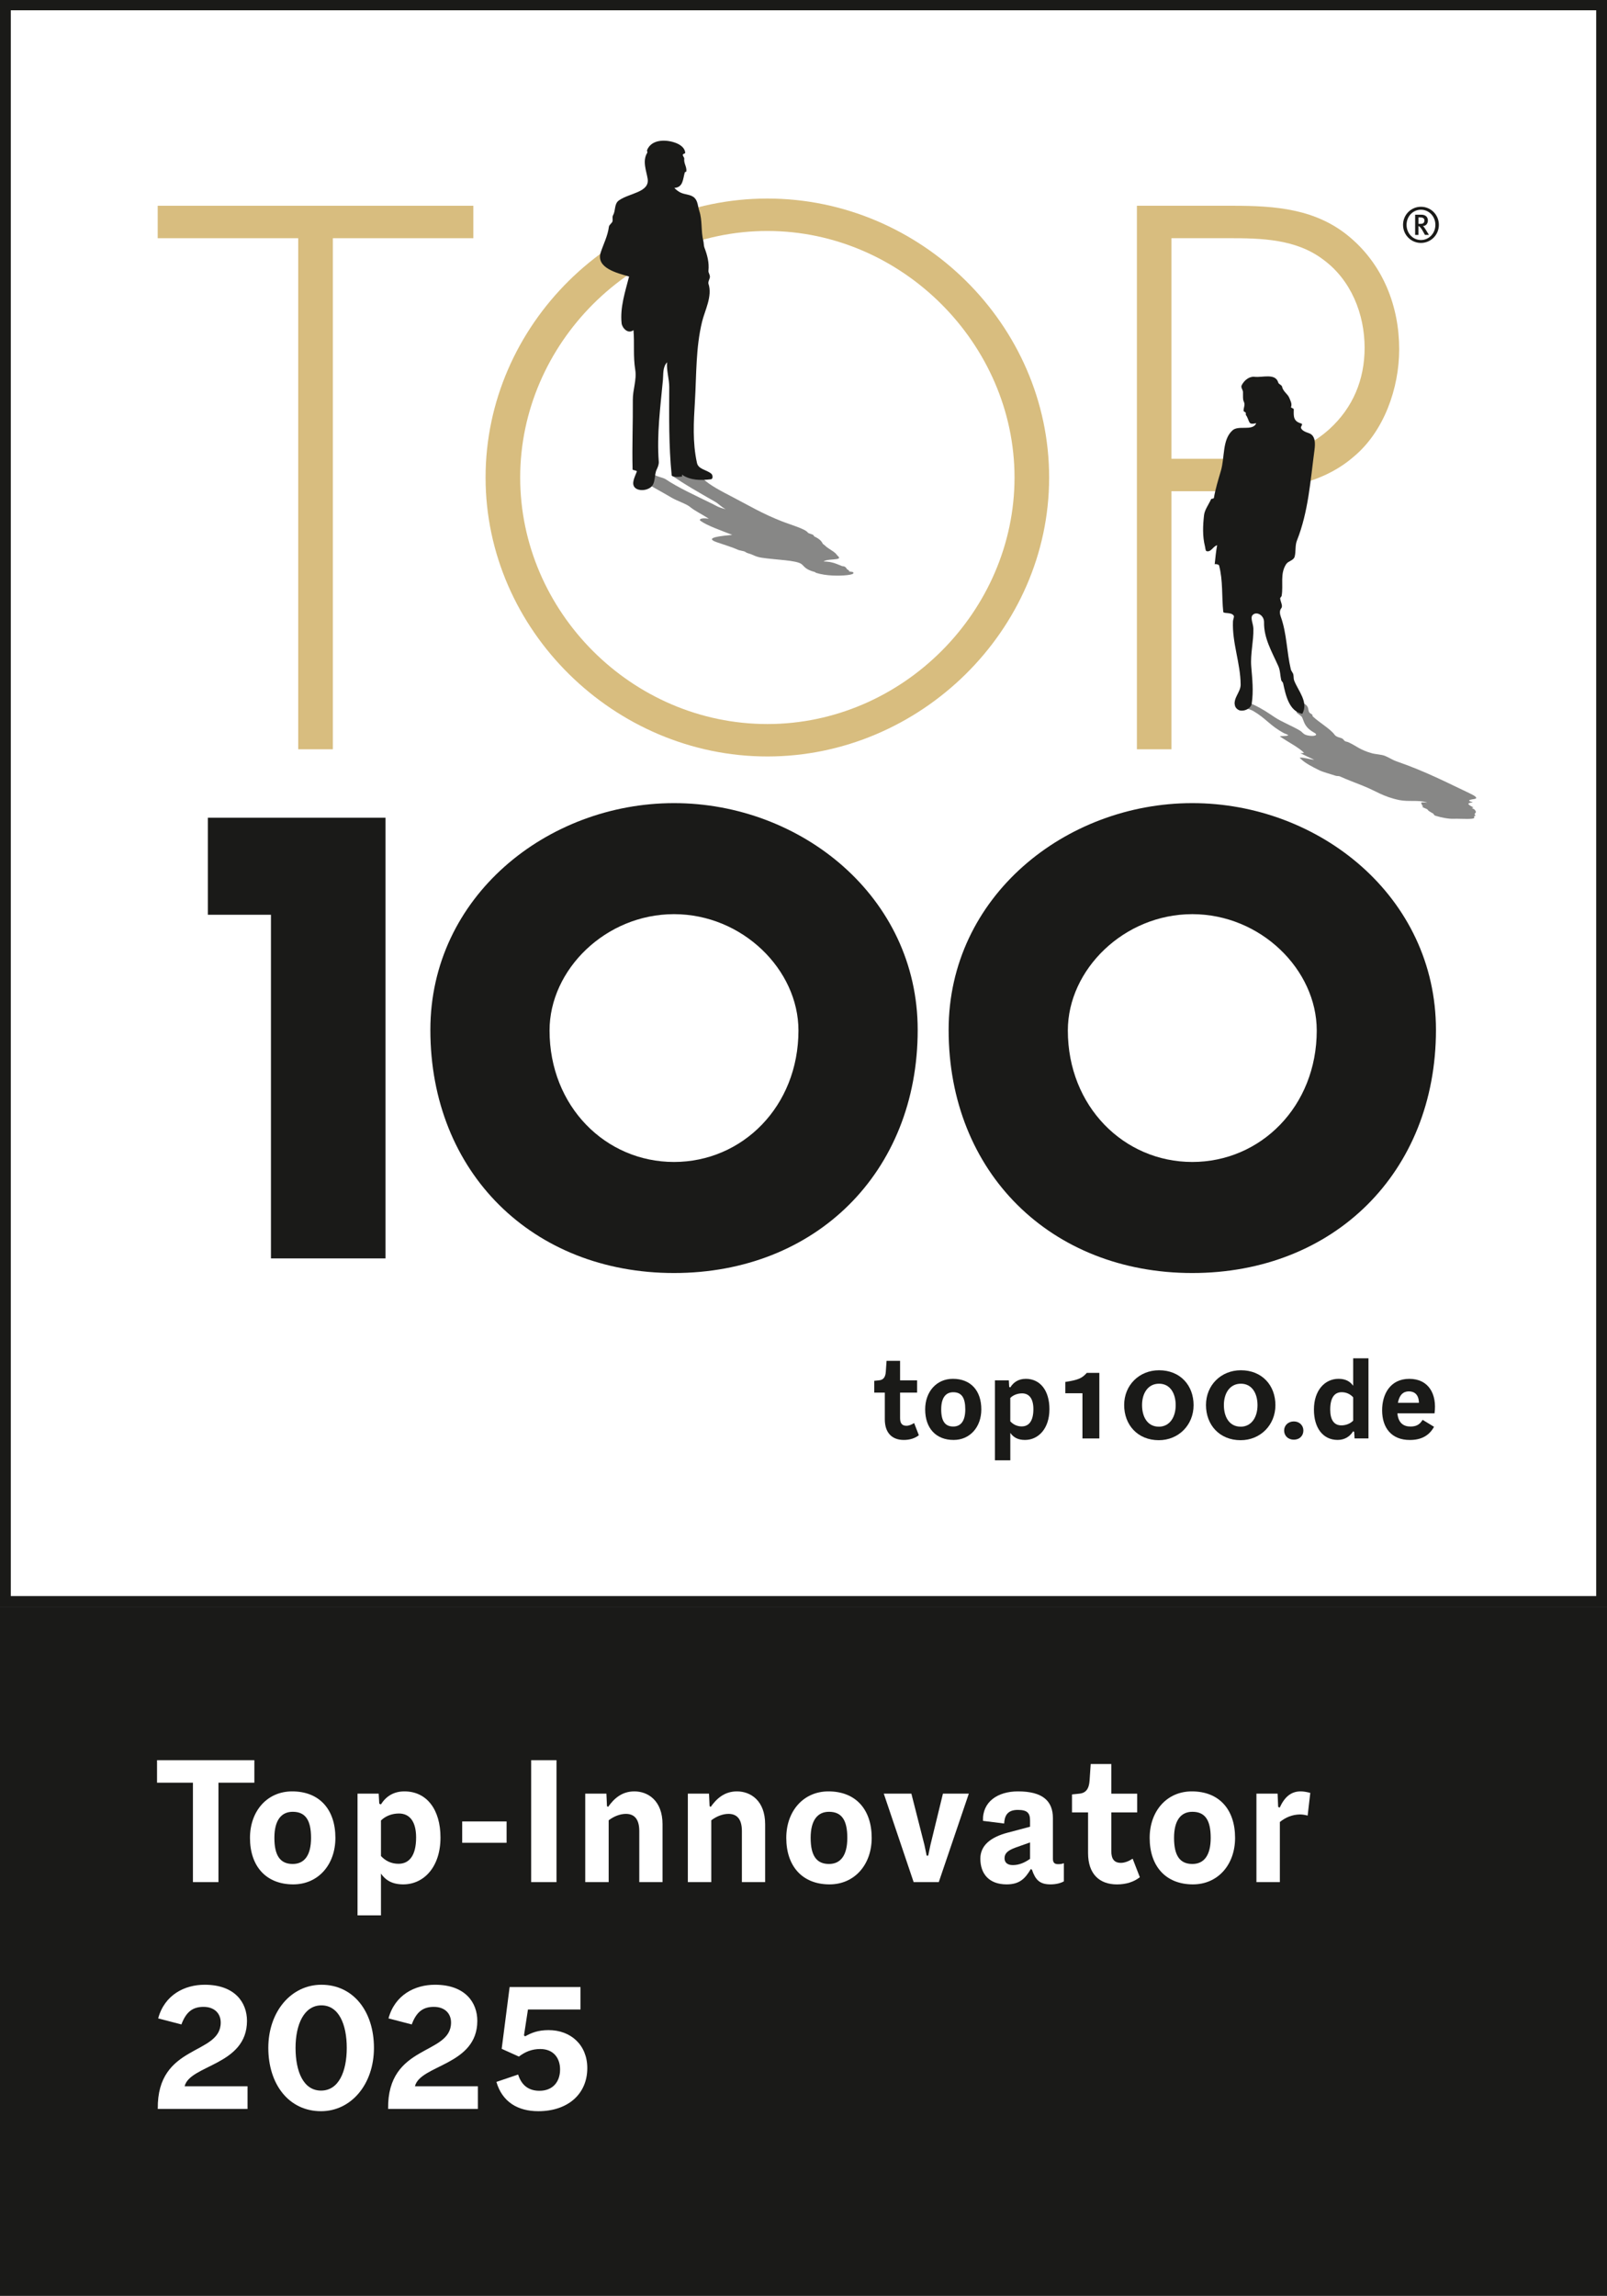 <?xml version="1.0" encoding="UTF-8"?>
<svg xmlns="http://www.w3.org/2000/svg" xmlns:xlink="http://www.w3.org/1999/xlink" id="Ebene_1" data-name="Ebene 1" viewBox="0 0 595.28 850.2">
  <rect x="0" y="0" width="595.28" height="850.2" fill="#333333" stroke="none"/>
  <defs>
    <style>
      .cls-1, .cls-2 {
        fill: #fff;
      }

      .cls-3 {
        stroke: #1a1a18;
        stroke-width: 4px;
      }

      .cls-3, .cls-4, .cls-5 {
        fill: none;
      }

      .cls-6 {
        fill: #d8bd7f;
      }

      .cls-2 {
        fill-rule: evenodd;
      }

      .cls-5 {
        stroke: #fff;
        stroke-width: 5px;
      }

      .cls-7 {
        clip-path: url(#clippath-1);
      }

      .cls-8 {
        fill: #1a1a18;
      }

      .cls-9 {
        clip-path: url(#clippath-2);
      }

      .cls-10 {
        fill: #878786;
      }

      .cls-11 {
        clip-path: url(#clippath);
      }
    </style>
    <clipPath id="clippath">
      <rect class="cls-4" width="595.28" height="595.08"></rect>
    </clipPath>
    <clipPath id="clippath-1">
      <rect class="cls-4" width="595.28" height="850.2"></rect>
    </clipPath>
    <clipPath id="clippath-2">
      <rect class="cls-4" width="595.28" height="850.2"></rect>
    </clipPath>
  </defs>
  <g class="cls-11">
    <polygon class="cls-2" points="0 -.19 595.28 -.19 595.28 595.08 0 595.08 0 -.19 0 -.19"></polygon>
    <polygon class="cls-2" points="2 593.08 2 1.81 593.28 1.81 593.28 593.08 2 593.08 2 593.08"></polygon>
    <path class="cls-8" d="M595.28-.19H0v595.28h595.28V-.19h0ZM591.28,3.81v587.28H4V3.81h587.28"></path>
  </g>
  <polygon class="cls-6" points="123.29 277.49 110.47 277.49 110.47 88.22 58.42 88.22 58.42 76.2 175.34 76.2 175.34 88.22 123.29 88.22 123.29 277.49 123.29 277.49 123.29 277.49"></polygon>
  <path class="cls-6" d="M192.69,176.84c0,49.65,41.38,91.3,91.56,91.3s91.56-41.91,91.56-91.3-41.64-91.3-91.56-91.3-91.56,41.64-91.56,91.3h0ZM388.63,176.84c0,56.59-47.78,103.31-104.38,103.31s-104.38-46.72-104.38-103.31,47.52-103.31,104.38-103.31,104.38,46.72,104.38,103.31h0Z"></path>
  <path class="cls-6" d="M457.17,169.9c13.08,0,24.83-1.6,35.24-10.95,8.81-8.01,13.08-18.42,13.08-30.16,0-12.55-5.07-25.09-15.22-32.57-10.14-7.74-22.96-8.01-35.24-8.01h-21.09v81.69h23.22ZM433.95,277.49h-12.81V76.2h35.5c15.75,0,30.97,1.07,43.51,11.75,12.28,10.41,18.15,25.63,18.15,41.38,0,14.42-5.61,30.43-16.82,39.78-12.28,10.68-29.1,12.81-44.85,12.81h-22.69v95.57h0Z"></path>
  <polygon class="cls-8" points="77 338.77 77 302.83 142.8 302.83 142.8 466.04 100.37 466.04 100.37 338.77 77 338.77 77 338.77 77 338.77"></polygon>
  <path class="cls-8" d="M203.57,381.62c0,28.14,20.78,48.7,46.1,48.7s46.1-20.56,46.1-48.7c0-22.51-20.78-43.07-46.1-43.07s-46.1,20.56-46.1,43.07h0ZM339.94,381.41c0,52.81-37.88,90.04-90.26,90.04s-90.26-37.23-90.26-90.04c0-49.35,43.29-83.98,90.26-83.98s90.26,34.63,90.26,83.98h0Z"></path>
  <path class="cls-8" d="M395.56,381.62c0,28.14,20.78,48.7,46.1,48.7s46.1-20.56,46.1-48.7c0-22.51-20.78-43.07-46.1-43.07s-46.1,20.56-46.1,43.07h0ZM531.92,381.41c0,52.81-37.88,90.04-90.26,90.04s-90.26-37.23-90.26-90.04c0-49.35,43.29-83.98,90.26-83.98s90.26,34.63,90.26,83.98h0Z"></path>
  <path class="cls-10" d="M237.14,174.51c5.68-4.01.38,2.21-.59,1.88.45.15-1.32.13-1.13.25,4.26,2.59,9.07,5.14,13.49,7.74,1.91,1.12,5.34,2.22,6.68,3.34,1.79,1.51,4.87,2.94,6.97,4.4-2.93-.49-3.77.26-3.07.77,2.44,1.76,7.35,3.48,11.76,5.19-3.7.39-10.77.95-5.83,2.69,2.65.94,5.75,1.83,7.9,2.83.48.22,1.55.36,2.23.56.73.21.69.5,1.58.74,2,.54,2.51,1.26,5.07,1.65,5.27.81,12.92.89,14.75,2.39,1.1.9,1.37,1.98,4.91,2.91.23.06.14.2.46.3,3.67,1.17,8.63,1.17,11.5.84,1.56-.18,2.97-.53,2.05-1.16-.12-.08-1.01-.09-1.27-.22-.3-.15.06-.3-.21-.43-1.16-.53-.57-.9-1.67-1.41-.13-.06-.68-.08-.78-.12-2.11-.79-3.51-1.67-6.86-1.72.27-.21.77-.38,1.35-.51,1.24-.26,3.54-.19,4.21-.6.61-.37-.44-.95-.75-1.45-.67-1.08-3.29-2.22-4.31-3.36-.18-.2-.76-.52-.85-.72-.37-.82-1.09-1.67-2.97-2.57-.5-.24-.1-.51-.9-.8-.62-.22-1.49-.48-1.58-.64-.87-1.4-6.48-2.96-9.71-4.24-7.38-2.9-12.24-5.88-17.94-8.83-4.35-2.26-8.78-4.53-11.1-6.85-.71-.71,2.16-.74,3.21-1.18.36-.15-.25-.6-1.22-.63-3.94-.13-7.72-.13-9.76.5-.12-.07-.3-.19-.35-.19-1.6-.07-3.92-.07-3.61.15,4.55,3.26,10.37,6.53,16.05,9.78,1.58.9,2.09,1.82,3.97,2.76-2.65-.56-3.61-1.31-4.92-1.96-6.2-3.04-12.74-6.02-17.28-9.09-.46-.31-1.44-.62-2.37-.9-1.92-.58-2.81-1.45-5.35-1.91"></path>
  <path class="cls-8" d="M227.09,79.7c1.06-1.81.33-4.19,2.21-5.51,3.86-2.71,11.38-2.95,10.61-7.96-.46-2.99-2.07-6.61-.13-9.69.12-.2-.21-.67-.06-1.01,1.64-3.89,6.59-3.91,10.04-2.8,1.87.6,3.89,1.77,4.07,3.88.02.28-.86.3-.89.72-.04.5.58,1,.53,1.42-.24,1.78.98,2.98.77,4.7-.02.2-.54.27-.57.39-.74,2.63-.62,5.55-3.87,5.75.64.7,1.43,1.28,2.22,1.69,1.69.87,3.87.64,5.26,2.01,1.25,1.24,1.21,3.17,1.76,4.82,1.2,3.59.55,7.39,1.51,11.2.17.68.13,1.73.4,2.41,1.05,2.74,1.8,5.56,1.48,8.55-.09.8.79,1.71.48,2.67-.24.73-.65,1.62-.48,2.12,1.55,4.65-1.34,9.88-2.37,14.12-2.35,9.69-2.05,19.61-2.64,29.45-.45,7.52-.94,15.09.76,22.82.52,2.36,3.44,2.47,5.26,3.94.62.5.8,2-.12,2.11-3.71.44-7.49.44-10.63-1.66,0,.24.03.63-.01.64-1.47.25-3.8.24-3.87-.51-1.1-10.89-.94-21.77-.9-32.6.01-3.01-1.05-6.06-.81-9.2-1.68,1.86-1.33,4.37-1.53,6.52-.94,10.12-2.31,20.08-1.54,30.29.08,1.03-.37,2.05-.81,2.99-.91,1.94-.3,4.83-2.04,6.37-1.55,1.37-4.53,1.61-5.93.3-1.54-1.45-.11-3.98.64-5.97.19-.51-1.55-.44-1.56-.83-.22-8.62.16-17.14.09-25.79-.03-3.74,1.5-7.4.89-11.14-.82-5.02-.22-9.79-.65-14.65-2.08,1.62-4.23-.88-4.4-2.56-.61-5.87,1.32-11.6,2.77-17.29-4.37-1.28-12.4-3.15-10.49-8.97,1.03-3.13,2.59-6.08,3.01-9.42.09-.74.92-1.21,1.26-1.86.36-.71-.17-1.67.3-2.46h0Z"></path>
  <path class="cls-10" d="M504.94,291.04c4.63,1.81,7.46,4.05,13.43,5.26,3.43.69,7.05-.13,10.24.88.43.13-2.23-.22-2.2.15.03.31.46.62.34.94-.03.07.37.2.43.3.09.13-.54.14-.35.26.53.36,1.8.72,2.06,1.06.09.12.14.27.3.39.44.33,1.16.68,1.66,1,.45.29.08.57,1.04.87,2.02.63,4.82,1.17,6.63,1.08,2.63-.12,8.62.51,7.49-.74-.21-.23.75-.3.5-.52-.74-.66.47-.94.16-1.46-.21-.36-.2-.75-1.43-1.2-.29-.1.78-.14.5-.3-1.6-.89-2.89-1.53-.4-1.83.66-.08-.94-.4-1.07-.55-.33-.38.84-.56,1.77-.71,1.93-.3-.05-1.37-1.69-2.15-8.45-4-16.18-8.04-26.91-11.77-1.82-.63-2.69-1.37-4.36-2.05-1.33-.55-3.34-.57-4.88-.99-4.58-1.27-5.64-2.7-8.84-4.13-.23-.1-.94-.22-1.09-.32-.66-.44-.58-.97-1.77-1.27-1.39-.34-1.9-.82-2.11-1.11-1.57-2.21-5.68-4.51-8.11-6.83-.24-.23.04-.42-.21-.65-.28-.27-.92-.56-1.07-.81-.83-1.35.58-2.78-4.44-4.3-4.37.33-1.95,2.43-.25,3.97.15.14-.15.27-.02.39.68.62,1.81,1.24,2.07,1.81.85,1.86.86,3.62,4.56,5.69,1.65.93-.34,1.47-2.68.92-1.52-.36-1.68-1.13-2.69-1.74-2.73-1.65-6.85-3.28-9.31-4.92-2.43-1.62-4.61-3.17-8.12-4.79-1.31-.61-4.12-1-5.73-.92-.83.04-1.26.32-.99.61.92,1.01,5.18,1.78,6.86,2.76,4.73,2.77,6.18,5.42,11.37,8.21.46.24,1.54.57,1.53.72-.04.49-3.41.23-3.02.49,2.85,2,6.93,4.03,8.88,6.03.07.07-.59.21-1.36.14,1.68.82,3.32,1.65,5.17,2.46-1.79-.14-3.86-.93-5.25-.76-.35.04.26.39.46.59,1.35,1.35,3.99,2.76,6.69,4.07,1.4.68,4.07,1.37,6.23,2.08.17.06,1.02.03,1.29.15,2.79,1.25,5.59,2.31,8.67,3.52h0Z"></path>
  <path class="cls-8" d="M452.25,174.38c1.5-5.16.45-11.57,4.33-15.02,2.23-1.99,7.28.38,8.73-2.5.19-.38-1.86.62-2.46-.42-.52-.9-.61-1.77-1.3-2.69-.15-.2.01-.58-.08-.85-.13-.37-.78-.39-.8-.74-.08-1.01.56-2.05.22-3.04-.12-.36-.33-.78-.38-1.12-.13-.94-.02-1.95-.07-2.86-.05-.83-.91-1.63-.47-2.49.92-1.81,2.8-3.33,4.76-3.1,2.83.34,7.74-1.47,8.77,2.12.19.67,1.27.87,1.4,1.5.4,1.88,2.1,2.69,2.69,4.18.41,1.02,1.1,2.16.65,3.42-.11.3,1.02.41,1.01.85-.06,2.54-.23,4.38,2.77,5.22.79.22-.25,1.15-.12,1.58.32,1.08,1.81,1.6,2.99,2.02,2.46.86,2.33,3.92,2.04,6.14-1.52,11.44-2.27,22.96-6.52,33.64-.72,1.81-.33,3.9-.81,5.86-.39,1.56-2.36,1.61-3.16,2.83-2.38,3.63-.97,7.71-1.69,11.79-.05.29-.57.62-.54.91.11,1.27,1.11,2.78.42,3.62-.8.98-.48,2.33-.18,3.18,2.26,6.33,2.14,12.89,3.72,19.51.16.66.76,1.19.91,1.84.18.76.05,1.59.33,2.3,1.51,3.86,5.39,7.94,3.01,12.29-4.95-.95-6.17-6.96-7.12-11.34-.09-.39-.62-.76-.7-1.13-.4-1.77-.34-3.54-1.07-5.18-2.37-5.32-5.4-10.33-5.29-16.26.05-2.65-2.88-4.2-4.27-2.62-.9,1.02.28,3.23.32,4.97.12,4.7-1.17,9.36-.79,14.05.38,4.64.88,9.05.18,13.7-.26,1.73-2.39,2.85-4.15,2.62-.9-.12-1.8-.9-2.04-1.73-.82-2.87,2.1-5.08,2.08-7.9-.05-7.9-3.2-15.48-2.84-23.45.03-.7.55-1.63.28-2.07-.89-1.41-3.8-.65-3.88-1.42-.61-5.7-.05-11.52-1.56-17.22-.06-.21-.95-.59-1.61-.41.25-2.35.46-4.71.9-7.04-1.54.41-2.23,2.67-3.92,2.19-.42-.12-.42-1.13-.57-1.7-.99-3.87-.78-7.88-.36-11.63.22-1.95,1.7-3.9,2.63-5.94.08-.17.96-.1,1.02-.44.62-3.56,1.59-6.61,2.59-10.04h0Z"></path>
  <path class="cls-8" d="M526.12,80.52h-.68v2.38h.65c.65,0,.97-.09,1.21-.32.22-.22.34-.52.34-.9,0-.76-.41-1.15-1.51-1.15h0ZM527.85,87l-.65-1.17c-.5-.92-.86-1.42-1.28-1.84-.14-.14-.25-.22-.49-.23v3.24h-1.22v-7.49h2.29c1.67,0,2.43.97,2.43,2.14s-.74,2.05-1.86,2.05c.27.14.76.86,1.15,1.49l1.1,1.8h-1.48ZM526.36,77.67c-2.97,0-5.33,2.45-5.33,5.6s2.36,5.62,5.33,5.62,5.35-2.48,5.35-5.62-2.39-5.6-5.35-5.6h0ZM526.36,89.97c-3.64,0-6.63-2.94-6.63-6.7s2.99-6.7,6.63-6.7,6.64,2.93,6.64,6.7-3.02,6.7-6.64,6.7h0Z"></path>
  <g class="cls-7">
    <path class="cls-5" d="M2.5,2.31v590.28h590.28V2.31H2.5Z"></path>
  </g>
  <polygon class="cls-8" points="0 595.08 0 850.2 595.28 850.2 595.28 595.08 0 595.08 0 595.08"></polygon>
  <g>
    <path class="cls-1" d="M94.22,660.2h-13.3v36.82h-9.45v-36.82h-13.3v-8.33h36.05v8.33Z"></path>
    <path class="cls-1" d="M92.6,680.64c0-9.94,6.37-17.22,15.61-17.22,10.15,0,16.03,6.72,16.03,17.22,0,9.94-6.37,17.22-15.61,17.22-10.01,0-16.03-6.65-16.03-17.22ZM115.22,680.64c0-6.51-2.03-9.66-6.79-9.66-4.2,0-6.79,3.08-6.79,9.66s2.17,9.66,6.79,9.66c4.34,0,6.79-3.22,6.79-9.66Z"></path>
  </g>
  <path class="cls-1" d="M163.17,680.5c0,10.99-6.23,17.36-13.79,17.36-3.99,0-6.51-1.47-8.26-3.99v15.47h-8.68v-45.08h7.84l.21,3.71.63.28c1.89-3.08,4.83-4.83,8.68-4.83,8.33,0,13.37,6.79,13.37,17.08ZM154.14,680.5c0-5.81-2.31-8.89-6.37-8.89-2.52,0-4.97.91-6.65,2.59v13.16c1.68,1.82,3.85,2.87,6.51,2.87,3.99,0,6.51-3.08,6.51-9.73Z"></path>
  <g>
    <path class="cls-1" d="M171.21,674.55h16.45v7.91h-16.45v-7.91Z"></path>
    <path class="cls-1" d="M196.76,651.87h9.38v45.15h-9.38v-45.15Z"></path>
    <path class="cls-1" d="M245.42,675.6v21.42h-8.61v-18.9c0-4.83-2.17-6.37-4.97-6.37-2.1,0-4.48.91-6.37,2.38v22.89h-8.68v-32.76h7.84l.21,4.62.42.28c2.1-2.94,4.97-5.74,9.73-5.74,5.04,0,10.43,3.43,10.43,12.18Z"></path>
    <path class="cls-1" d="M283.43,675.6v21.42h-8.61v-18.9c0-4.83-2.17-6.37-4.97-6.37-2.1,0-4.48.91-6.37,2.38v22.89h-8.68v-32.76h7.84l.21,4.62.42.28c2.1-2.94,4.97-5.74,9.73-5.74,5.04,0,10.43,3.43,10.43,12.18Z"></path>
  </g>
  <g>
    <path class="cls-1" d="M291.26,680.64c0-9.94,6.37-17.22,15.61-17.22,10.15,0,16.03,6.72,16.03,17.22,0,9.94-6.37,17.22-15.61,17.22-10.01,0-16.03-6.65-16.03-17.22ZM313.87,680.64c0-6.51-2.03-9.66-6.79-9.66-4.2,0-6.79,3.08-6.79,9.66s2.17,9.66,6.79,9.66c4.34,0,6.79-3.22,6.79-9.66Z"></path>
    <path class="cls-1" d="M327.38,664.26h10.22l4.83,18.97.84,3.99h.56l.84-3.99,4.62-18.97h9.59l-11.13,32.76h-9.31l-11.06-32.76Z"></path>
    <path class="cls-1" d="M394.09,690.02v6.72c-1.12.63-2.8,1.12-4.97,1.12-4.06,0-5.6-1.75-6.86-5.46l-.42-.21c-2.03,3.36-3.99,5.67-8.96,5.67-6.51,0-9.73-3.92-9.73-9.52,0-4.9,3.78-7.98,10.22-9.66l8.19-2.17v-2.31c0-2.8-1.05-3.92-4.55-3.92-4.06,0-4.9,2.45-5.04,5.04l-7.84-.98c-.28-7.07,5.46-10.92,12.95-10.92,9.1,0,12.95,3.5,12.95,9.94v15.05c0,1.47.7,1.96,1.89,1.96.84,0,1.4-.07,2.17-.35ZM381.56,688.41v-6.09l-5.32,1.89c-3.08,1.12-4.13,2.24-4.13,3.99,0,1.54,1.05,2.52,3.08,2.52,2.38,0,4.48-.98,6.37-2.31Z"></path>
    <path class="cls-1" d="M422.23,695.21c-2.24,1.75-5.11,2.66-8.47,2.66-6.44,0-10.71-3.78-10.71-11.62v-15.05h-5.95v-6.65l2.66-.28c2.45-.21,3.64-1.75,3.85-4.83l.42-6.16h7.63v10.99h9.59v6.93h-9.59v14.35c0,2.87,1.05,4.34,3.57,4.34,1.4,0,2.94-.63,4.34-1.54l2.66,6.86Z"></path>
    <path class="cls-1" d="M425.87,680.64c0-9.94,6.37-17.22,15.61-17.22,10.15,0,16.03,6.72,16.03,17.22,0,9.94-6.37,17.22-15.61,17.22-10.01,0-16.03-6.65-16.03-17.22ZM448.48,680.64c0-6.51-2.03-9.66-6.79-9.66-4.2,0-6.79,3.08-6.79,9.66s2.17,9.66,6.79,9.66c4.34,0,6.79-3.22,6.79-9.66Z"></path>
  </g>
  <path class="cls-1" d="M485.37,663.98l-.98,8.4c-1.05-.28-2.03-.42-2.87-.42-2.87.07-5.25,1.05-7.42,2.8v22.26h-8.68v-32.76h7.84l.21,4.9.56.28c1.75-3.78,4.06-6.02,7.77-6.02,1.05,0,2.24.21,3.57.56Z"></path>
  <g>
    <path class="cls-1" d="M81.76,749.03c0-3.36-2.31-5.81-6.37-5.81-3.78,0-6.37,1.61-8.19,6.51l-8.61-2.24c2.38-8.75,9.8-12.46,17.22-12.46,11.27,0,15.68,6.65,15.68,13.37,0,16.52-21.14,16.24-23.1,24.22h23.31v8.4h-33.25c-.35-24.22,23.31-19.74,23.31-31.99Z"></path>
    <path class="cls-1" d="M99.39,758.41c0-13.44,8.47-23.38,19.67-23.38,11.83,0,19.46,9.87,19.46,23.38s-8.47,23.45-19.6,23.45c-11.9,0-19.53-9.94-19.53-23.45ZM128.45,758.41c0-8.68-2.94-15.75-9.38-15.75s-9.59,7.07-9.59,15.75,2.87,15.82,9.45,15.82,9.52-7.14,9.52-15.82Z"></path>
  </g>
  <g>
    <path class="cls-1" d="M167.08,749.03c0-3.36-2.31-5.81-6.37-5.81-3.78,0-6.37,1.61-8.19,6.51l-8.61-2.24c2.38-8.75,9.8-12.46,17.22-12.46,11.27,0,15.68,6.65,15.68,13.37,0,16.52-21.14,16.24-23.1,24.22h23.31v8.4h-33.25c-.35-24.22,23.31-19.74,23.31-31.99Z"></path>
    <path class="cls-1" d="M217.55,765.9c0,9.66-7.28,15.96-18.13,15.96-7.63,0-13.37-3.43-15.54-10.85l8.05-2.73c1.12,3.57,3.5,6.02,7.91,6.02,4.9,0,7.63-3.29,7.63-7.91,0-4.06-2.31-7.56-7.35-7.56-3.15,0-5.6,1.05-7.91,2.8l-6.37-2.87,2.94-22.89h26.25v8.33h-19.46l-1.47,9.59.42.35c2.1-1.19,4.62-2.31,8.68-2.31,8.26,0,14.35,5.53,14.35,14.07Z"></path>
  </g>
  <g class="cls-9">
    <path class="cls-3" d="M2,1.81v591.28h591.28V1.81H2Z"></path>
  </g>
  <g>
    <path class="cls-8" d="M340.37,531.52c-1.47,1.15-3.36,1.75-5.57,1.75-4.23,0-7.04-2.48-7.04-7.64v-9.89h-3.91v-4.37l1.75-.18c1.61-.14,2.39-1.15,2.53-3.17l.28-4.05h5.01v7.22h6.3v4.55h-6.3v9.43c0,1.89.69,2.85,2.35,2.85.92,0,1.93-.41,2.85-1.01l1.75,4.51Z"></path>
    <path class="cls-8" d="M342.71,521.95c0-6.53,4.19-11.32,10.26-11.32,6.67,0,10.54,4.42,10.54,11.32,0,6.53-4.19,11.32-10.26,11.32-6.58,0-10.54-4.37-10.54-11.32ZM357.57,521.95c0-4.28-1.33-6.35-4.46-6.35-2.76,0-4.46,2.02-4.46,6.35s1.43,6.35,4.46,6.35c2.85,0,4.46-2.12,4.46-6.35Z"></path>
  </g>
  <path class="cls-8" d="M379.95,510.64c-2.53,0-4.46,1.15-5.7,3.17l-.41-.18-.14-2.44h-5.15v29.63h5.7v-10.17c1.15,1.66,2.81,2.62,5.43,2.62,4.97,0,9.06-4.19,9.06-11.41,0-6.76-3.31-11.23-8.79-11.23h0ZM378.52,528.26c-1.75,0-3.17-.69-4.28-1.89v-8.65c1.1-1.1,2.71-1.7,4.37-1.7,2.67,0,4.19,2.02,4.19,5.84,0,4.37-1.66,6.39-4.28,6.39h0ZM400.97,532.72h6.26v-24.29h-4.65c-1.75,1.98-3.13,2.62-7.96,3.36v4.19h6.35v16.75Z"></path>
  <path class="cls-8" d="M429.26,533.36c7.31,0,12.88-5.61,12.88-12.97s-4.97-12.93-12.79-12.93c-7.36,0-12.93,5.52-12.93,12.88s5.01,13.02,12.84,13.02h0ZM429.26,528.35c-4.28,0-6.21-3.73-6.21-8s2.12-7.91,6.3-7.91,6.16,3.68,6.16,7.96-2.12,7.96-6.26,7.96h0ZM459.57,533.36c7.31,0,12.88-5.61,12.88-12.97s-4.97-12.93-12.79-12.93c-7.36,0-12.93,5.52-12.93,12.88s5.01,13.02,12.84,13.02h0ZM459.57,528.35c-4.28,0-6.21-3.73-6.21-8s2.12-7.91,6.3-7.91,6.16,3.68,6.16,7.96-2.12,7.96-6.26,7.96h0Z"></path>
  <g>
    <path class="cls-8" d="M475.68,529.77c0-1.89,1.52-3.36,3.59-3.36s3.54,1.47,3.54,3.36c0,1.98-1.43,3.4-3.54,3.4s-3.59-1.43-3.59-3.4Z"></path>
    <path class="cls-8" d="M506.92,503.04v29.67h-5.15l-.14-2.44-.37-.18v-.05c-1.24,2.02-3.22,3.22-5.75,3.22-5.47,0-8.79-4.46-8.79-11.22,0-7.27,4.14-11.41,9.11-11.41,2.62,0,4.28.97,5.43,2.58v-10.17h5.66ZM501.26,526.13v-8.65c-1.1-1.2-2.53-1.89-4.28-1.89-2.67,0-4.23,2.07-4.23,6.44,0,3.82,1.43,5.84,4.14,5.84,1.66,0,3.31-.64,4.37-1.75Z"></path>
  </g>
  <path class="cls-8" d="M531.4,523.42h-13.76c.32,3.5,2.21,4.88,4.83,4.88,2.16,0,3.41-.69,4.51-2.48l4.23,2.58c-1.79,3.22-4.65,4.88-8.97,4.88-6.76,0-10.26-4.46-10.26-11,0-5.89,2.94-11.64,10.07-11.64s10.31,5.61,9.34,12.79ZM517.83,519.51h7.78c-.05-3.04-1.66-4.23-3.73-4.23s-3.54,1.33-4.05,4.23Z"></path>
</svg>
